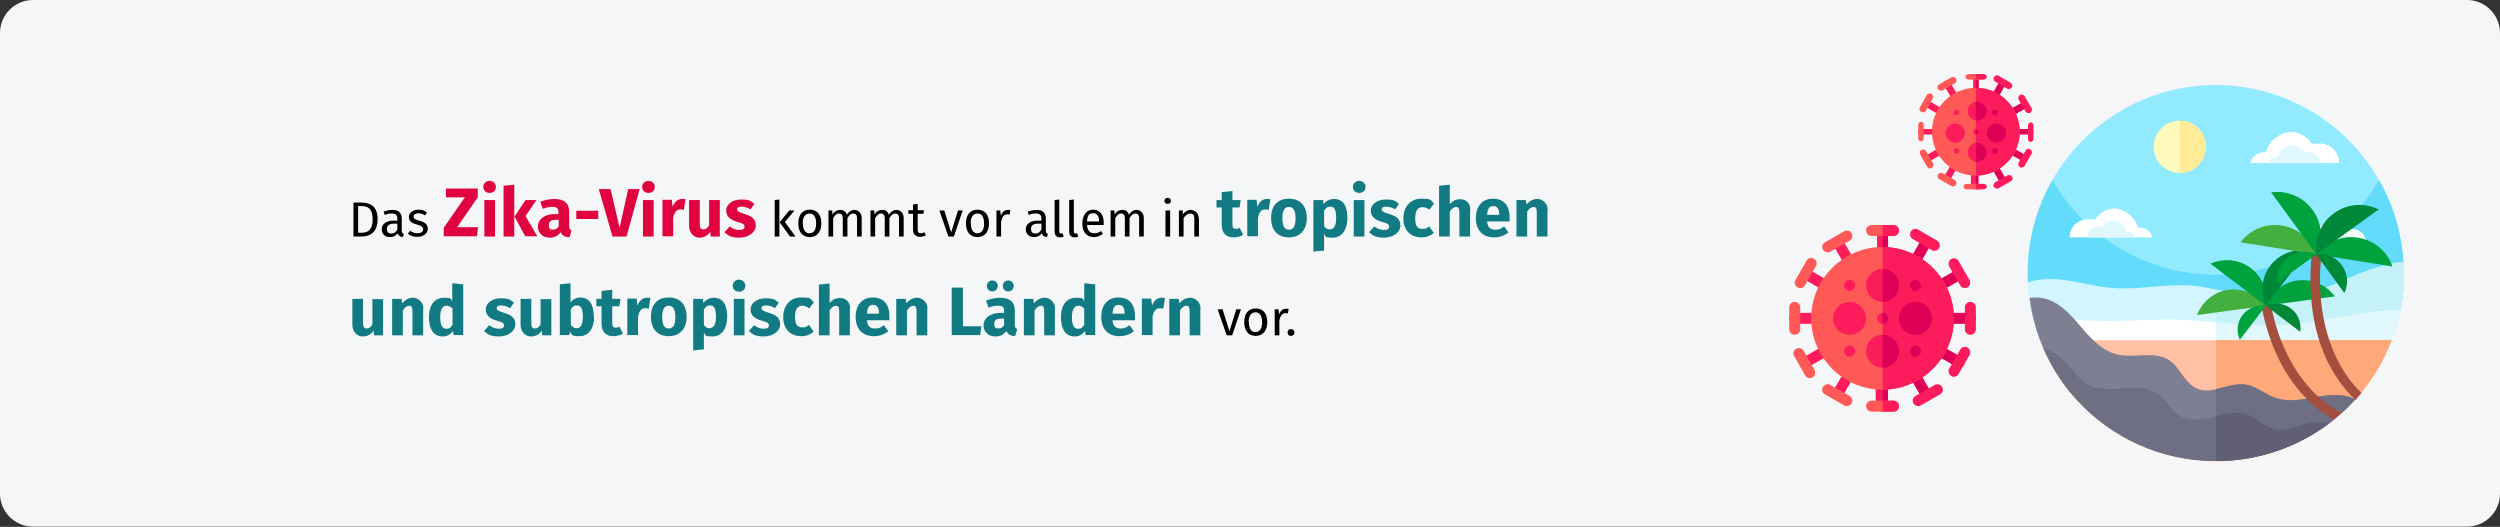 <?xml version="1.0" encoding="UTF-8"?>
<svg xmlns="http://www.w3.org/2000/svg" xmlns:xlink="http://www.w3.org/1999/xlink" id="Ebene_1" version="1.1" viewBox="0 0 911 192">
  <rect x="0" y="0" width="911" height="192" fill="#333333" stroke="none"/>
  <defs>
    <style>
      .st0 {
        fill: #fc1c5c;
      }

      .st1 {
        fill: #fe5957;
      }

      .st2 {
        fill: #dd0056;
      }

      .st3 {
        fill: #008839;
      }

      .st4 {
        fill: #fff9bb;
      }

      .st5 {
        fill: #fff;
      }

      .st6 {
        fill: #00a23e;
      }

      .st7 {
        fill: #ffc0a4;
      }

      .st8 {
        fill: #c5f2f9;
      }

      .st9 {
        fill: #df0440;
      }

      .st10 {
        fill: #117a83;
      }

      .st11 {
        fill: #a44e3e;
      }

      .st12 {
        fill: #d1f6ff;
      }

      .st13 {
        fill: #ffeb98;
      }

      .st14 {
        fill: #6e6f83;
      }

      .st15 {
        fill: #7e7f92;
      }

      .st16 {
        fill: #ffa87a;
      }

      .st17 {
        fill: #63dbfa;
      }

      .st18 {
        fill: #43af3e;
      }

      .st19 {
        fill: #92eaff;
      }

      .st20 {
        fill: #dff7fd;
      }

      .st21 {
        fill: #605f74;
      }

      .st22 {
        fill: #f5f6f7;
      }
    </style>
  </defs>
  <g id="Page-1">
    <g id="vorlage">
      <g id="zika-virus-infektion-definition">
        <g id="Mask">
          <path id="path-1" class="st22" d="M12,0h887c6.6,0,12,5.4,12,12v167.9c0,6.6-5.4,12-12,12H12c-6.6,0-12-5.4-12-12V12C0,5.4,5.4,0,12,0Z"></path>
        </g>
        <g id="Group-66">
          <g id="beach">
            <g id="Group">
              <path id="Path" class="st19" d="M876,99.6c0,8.5-1.5,16.6-4.4,24.1l-8.6,5.9c-33.4,23.2-77.7,23.2-111.1,0l-8.6-5.9h0c-2.8-7.5-4.4-15.6-4.4-24.1,0-37.9,30.7-68.6,68.5-68.6s68.5,30.7,68.5,68.6Z"></path>
              <path id="Path1" data-name="Path" class="st17" d="M876,99.6c0,8.5-1.5,16.6-4.4,24.1h0s-8.6,5.9-8.6,5.9c-33.4,23.2-77.7,23.2-111.1,0l-8.6-5.9h0c-2.8-7.5-4.4-15.6-4.4-24.1,0-12.4,3.3-24,9-34,11.8,20.6,34,34.5,59.5,34.5s47.7-13.9,59.5-34.5c5.7,10,9,21.6,9,34Z"></path>
            </g>
            <g id="Group1" data-name="Group">
              <path id="Path2" data-name="Path" class="st12" d="M876,99.8c0,4.5-.4,8.9-1.3,13.1-.7,3.8-1.8,7.4-3.1,10.9l-8.6,5.9c-33.4,23-77.7,23-111.2,0l-2.6-1.8c-4.3-2.9-7.3-7.3-8.5-12.3,0,0,0,0,0,0-.6-2.3-1-4.7-1.3-7.1-.2-1.3-.3-2.6-.4-3.9,0-.6,0-1.1,0-1.7,4-1.4,8.6-1.4,12.9-.9,5.8.7,11.4,2.4,17.2,2.9,9.9.9,19.8-1.6,29.7-.8,2.9.2,5.8.8,8.6,1.4,7.5,1.6,14.9,4,22.5,3.7,10.5-.3,20.1-5.5,29.9-9.5,5.1-2,10.6-3.7,16-4.3,0,1.2.1,2.4.1,3.6,0,.2,0,.4,0,.7Z"></path>
              <path id="Path3" data-name="Path" class="st8" d="M876,99.8c0,4.5-.4,8.9-1.3,13.1-.7,3.8-1.8,7.4-3.1,10.9l-8.6,5.9c-16.7,11.5-36.2,17.3-55.6,17.3v-41.5c7.5,1.6,14.9,4,22.5,3.7,10.5-.3,20.1-5.5,29.9-9.5,5.1-2,10.6-3.7,16-4.3,0,1.2.1,2.4.1,3.6,0,.2,0,.4,0,.7h0Z"></path>
              <path id="Path4" data-name="Path" class="st5" d="M874.7,112.9c-.7,3.8-1.8,7.4-3.1,10.9l-8.6,5.9c-33.4,23-77.7,23-111.2,0l-2.6-1.8c-4.3-2.9-7.3-7.3-8.5-12.3,0,0,0,0,0,0,1.5,0,3.1,0,4.6.1,6,.3,11.9,1,18,1.2,10.3.4,20.7-.7,31-.4,4.4.1,8.8.6,13.1,1,6.4.6,12.8,1.3,19.3,1.2,11-.1,21-2.3,31.2-4,5.3-.9,11.1-1.6,16.8-1.8h0Z"></path>
              <path id="Path5" data-name="Path" class="st20" d="M874.7,112.9c-.7,3.8-1.8,7.4-3.1,10.9l-8.6,5.9c-16.7,11.5-36.2,17.3-55.6,17.3v-29.5c6.4.6,12.8,1.3,19.3,1.2,11-.1,21-2.3,31.2-4,5.3-.9,11.1-1.6,16.8-1.8h0Z"></path>
              <path id="Path6" data-name="Path" class="st7" d="M871.6,123.8c-3,8.1-7.6,15.4-13.3,21.7,0,.1-.2.2-.3.3-1.5,1.7-3.1,3.3-4.8,4.8h-.4c-1.3,0-2.4,1.1-2.4,2.4-.6.5-1.3,1-2,1.5-11.4,8.5-25.5,13.5-40.8,13.6h-.2c-20.1,0-38.1-8.6-50.6-22.2-3.9-4.2-7.2-8.9-9.9-14-.9-1.6-1.7-3.3-2.4-5-.4-1-.8-1.9-1.2-2.9h128.3Z"></path>
              <path id="Path7" data-name="Path" class="st16" d="M871.6,123.8c-3.1,8.2-7.7,15.6-13.5,22-1.5,1.7-3.1,3.3-4.8,4.8h-.4c-1.3,0-2.4,1.1-2.4,2.4-.6.5-1.3,1-2,1.5-11.4,8.5-25.5,13.5-40.8,13.6h-.2v-44.2h64.2Z"></path>
              <path id="Path8" data-name="Path" class="st15" d="M858.4,145.4c0,.1-.2.2-.3.3-2.9,3.2-6.1,6.1-9.6,8.7-11.4,8.5-25.5,13.5-40.8,13.6h-.2c-20.1,0-38.1-8.6-50.6-22.2-3.9-4.2-7.2-8.9-9.9-14-.9-1.6-1.7-3.3-2.4-5-2.5-5.7-4.2-11.8-5-18.2,2.9-.5,6.2,0,8.9,1.5,4.5,2.4,7.7,6.6,11,10.4s7.2,7.6,12.2,8.7c6.2,1.4,13.5-1.5,18.8,2.1,4,2.7,5.5,8.2,9.9,10.2,2.3,1.1,4.7.9,7.2.3,3.6-.8,7.3-2.2,11-1.6,3.7.6,6.6,3.3,10.1,4.6,6.2,2.4,12.4.1,18.6-.6,4.3-.5,7.8-.3,11.3,1.4h0Z"></path>
              <path id="Path9" data-name="Path" class="st14" d="M858.4,145.4c0,.1-.2.2-.3.3-1.5,1.7-3.1,3.3-4.8,4.8h-.4c-1.3,0-2.4,1.1-2.4,2.4-.6.5-1.3,1-2,1.5-11.4,8.5-25.5,13.5-40.8,13.6h-.2v-26.2c3.6-.8,7.3-2.2,11-1.6,3.7.6,6.6,3.3,10.1,4.6,6.2,2.4,12.4.1,18.6-.6,4.3-.5,7.8-.3,11.3,1.4h0Z"></path>
              <path id="Path10" data-name="Path" class="st14" d="M848.5,154.4c-11.4,8.5-25.5,13.5-40.8,13.6h-.2c-20.1,0-38.1-8.6-50.6-22.2-3.9-4.2-7.2-8.9-9.9-14-.9-1.6-1.7-3.3-2.4-5,2.8.9,5.4,2.4,7.5,4.5,3,2.9,5.2,6.9,8.9,8.9,7.6,4.1,18-1.6,25.1,3.2,3.3,2.2,5.1,6.3,8.7,8.3,3.8,2.1,8.3,1,12.7,0,3.8-.9,7.7-1.8,11.3-.6,3.8,1.3,6.7,4.8,10.7,5.5,3.9.7,7.7-1.4,11.6-2.2,2.5-.5,5-.5,7.5,0Z"></path>
              <path id="Path11" data-name="Path" class="st4" d="M803.8,53.5c0,5.2-4.3,9.5-9.5,9.5s-9.5-4.2-9.5-9.5,4.3-9.5,9.5-9.5,9.5,4.2,9.5,9.5Z"></path>
              <path id="Path12" data-name="Path" class="st13" d="M803.8,53.5c0,5.2-4.3,9.5-9.5,9.5v-19c5.3,0,9.5,4.2,9.5,9.5h0Z"></path>
              <g id="Path13" data-name="Path">
                <path class="st5" d="M754.2,86.4s0,0,0,0c0-3.6,2.9-6.5,6.6-6.5s1.7.2,2.4.5c1.5-2.6,4.2-4.4,7.4-4.4s7.6,3,8.4,6.9c.2,0,.5,0,.7,0,2.3,0,4.1,1.6,4.7,3.6h-30.1Z"></path>
                <path class="st20" d="M760.6,86.4s0,0,0,0c0-2.1,1.7-3.8,3.8-3.8s1,0,1.4.3c.8-1.5,2.4-2.5,4.3-2.5s4.4,1.7,4.8,4c.1,0,.3,0,.4,0,1.3,0,2.4.9,2.7,2.1h-17.3Z"></path>
              </g>
              <g id="Path14" data-name="Path">
                <path class="st5" d="M852.4,59.4s0,0,0,0c0-3.9-3.2-7.1-7.1-7.1s-1.8.2-2.6.5c-1.6-2.8-4.6-4.7-8-4.7s-8.2,3.2-9,7.4c-.2,0-.5,0-.7,0-2.4,0-4.5,1.7-5,3.9h32.6Z"></path>
                <path class="st20" d="M845.4,59.4s0,0,0,0c0-2.2-1.8-4.1-4.1-4.1s-1,.1-1.5.3c-.9-1.6-2.6-2.7-4.6-2.7s-4.7,1.8-5.2,4.3c-.1,0-.3,0-.4,0-1.4,0-2.6,1-2.9,2.3h18.7Z"></path>
              </g>
              <g id="Path15" data-name="Path">
                <path class="st5" d="M862.2,88.4s0,0,0,0c0-2.7-2.2-4.9-5-4.9s-1.3.1-1.8.4c-1.1-2-3.2-3.3-5.6-3.3s-5.7,2.2-6.3,5.2c-.2,0-.3,0-.5,0-1.7,0-3.1,1.2-3.5,2.8h22.8Z"></path>
                <path class="st20" d="M857.4,88.4s0,0,0,0c0-1.6-1.3-2.8-2.8-2.8s-.7,0-1.1.2c-.6-1.1-1.8-1.9-3.2-1.9s-3.3,1.3-3.6,3c0,0-.2,0-.3,0-1,0-1.8.7-2,1.6h13.1Z"></path>
              </g>
              <path id="Path16" data-name="Path" class="st11" d="M853.3,150.5c-.9.8-1.9,1.6-2.8,2.4-4-2.2-7.7-5.1-11-8.7-7.6-8.1-12.9-19.4-15.4-32.6-.2-.9.4-1.8,1.4-2,.9-.2,1.9.4,2,1.4,2.4,12.6,7.5,23.2,14.6,30.9,3.4,3.7,7.2,6.5,11.3,8.6Z"></path>
              <g id="Path17" data-name="Path">
                <g>
                  <path class="st18" d="M825.7,111.4c-3-4.1-8.1-6.5-13.6-5.8-5.4.7-9.7,4.4-11.5,9.2l25.1-3.4Z"></path>
                  <path class="st6" d="M825.7,111.4c.8-5-1.1-10.4-5.5-13.7-4.4-3.3-10-3.7-14.7-1.6l20.1,15.3Z"></path>
                </g>
                <g>
                  <path class="st6" d="M825.7,111.4c1.8-4.8,6.1-8.5,11.5-9.2s10.6,1.7,13.6,5.8l-25.1,3.4Z"></path>
                  <path class="st3" d="M825.7,111.4c-2.1-4.6-1.7-10.3,1.6-14.6,3.3-4.3,8.7-6.3,13.7-5.4l-15.3,20Z"></path>
                  <path class="st3" d="M825.7,111.4c2.9-1.3,6.4-1,9.1,1,2.7,2,3.9,5.3,3.4,8.5l-12.5-9.5Z"></path>
                  <path class="st6" d="M825.7,111.4c-3.1-.5-6.4.7-8.5,3.4-2.1,2.7-2.3,6.2-1,9l9.5-12.4Z"></path>
                </g>
              </g>
              <g id="Path18" data-name="Path">
                <path class="st11" d="M858.2,145.6c-4-3.8-7.3-8.4-9.9-13.6-5.4-11-7.4-24.6-5.9-39.4,0-1,1-1.6,1.9-1.5,1,0,1.7.9,1.6,1.9-1.5,14.1.5,27.1,5.6,37.6,2.4,4.9,5.4,9.1,9,12.6l-2.2,2.6Z"></path>
                <g>
                  <g>
                    <path class="st18" d="M844.1,92.7c-1.8-5.4-6.5-9.5-12.5-10.5-6-1-11.8,1.6-15.2,6.1l27.7,4.4Z"></path>
                    <path class="st6" d="M844.1,92.7c2.5-5.1,2.2-11.3-1.4-16.2-3.6-4.9-9.4-7.2-15.1-6.4l16.5,22.6Z"></path>
                  </g>
                  <g>
                    <path class="st6" d="M844.1,92.7c3.4-4.5,9.2-7,15.2-6.1,6,1,10.7,5.1,12.5,10.5l-27.7-4.4Z"></path>
                    <path class="st3" d="M844.1,92.7c-.8-5.6,1.5-11.5,6.4-15,4.9-3.6,11.2-3.9,16.3-1.4l-22.7,16.4Z"></path>
                    <path class="st3" d="M844.1,92.7c3.5-.5,7.1.9,9.3,4,2.2,3,2.4,6.9.9,10.1l-10.2-14Z"></path>
                    <path class="st6" d="M844.1,92.7c-3.2-1.5-7.1-1.3-10.1.9-3,2.2-4.5,5.8-4,9.3l14.1-10.2Z"></path>
                  </g>
                </g>
              </g>
              <path id="Path19" data-name="Path" class="st21" d="M848.5,154.4c-11.4,8.5-25.5,13.5-40.8,13.6h-.2v-16.4c3.8-.9,7.7-1.8,11.3-.6,3.8,1.3,6.7,4.8,10.7,5.5,3.9.7,7.7-1.4,11.6-2.2,2.5-.5,5-.5,7.5,0h0Z"></path>
            </g>
          </g>
          <g id="virus02">
            <path id="Path20" data-name="Path" class="st2" d="M700.3,145l-4-7c-.6-1-.2-2.2.7-2.7,1-.6,2.2-.2,2.7.7l4,7c.6,1,.2,2.2-.7,2.7-1,.6-2.2.2-2.7-.7Z"></path>
            <path id="Path21" data-name="Path" class="st2" d="M713,133.7l-7-4c-1-.6-1.3-1.8-.7-2.7.6-1,1.8-1.3,2.7-.7l7,4c1,.6,1.3,1.8.7,2.7-.6,1-1.8,1.3-2.7.7Z"></path>
            <path id="Path22" data-name="Path" class="st2" d="M697,96.7c-1-.6-1.3-1.8-.7-2.7l4-7c.6-1,1.8-1.3,2.7-.7,1,.6,1.3,1.8.7,2.7l-4,7c-.6,1-1.8,1.3-2.7.7Z"></path>
            <path id="Path23" data-name="Path" class="st2" d="M718,118h-8c-1.1,0-2-.9-2-2s.9-2,2-2h8c1.1,0,2,.9,2,2s-.9,2-2,2Z"></path>
            <path id="Path24" data-name="Path" class="st0" d="M699,148c-.7,0-1.4-.4-1.7-1-.6-1-.2-2.2.7-2.7l7-4c1-.6,2.2-.2,2.7.7.6,1,.2,2.2-.7,2.7l-7,4c-.3.2-.7.3-1,.3Z"></path>
            <path id="Path25" data-name="Path" class="st0" d="M656.3,133c-.6-1-.2-2.2.7-2.7l7-4c1-.6,2.2-.2,2.7.7.6,1,.2,2.2-.7,2.7l-7,4c-1,.5-2.2.2-2.7-.7Z"></path>
            <path id="Path26" data-name="Path" class="st2" d="M705.3,105c-.6-1-.2-2.2.7-2.7l7-4c1-.6,2.2-.2,2.7.7.6,1,.2,2.2-.7,2.7l-7,4c-1,.5-2.2.2-2.7-.7Z"></path>
            <g id="Group2" data-name="Group">
              <path id="Path27" data-name="Path" class="st0" d="M671.9,96l-4-6.9c-.5-1-.2-2.2.7-2.7.9-.6,2.2-.2,2.7.7l4,6.9c.5,1,.2,2.2-.7,2.7-.9.6-2.2.2-2.7-.7h0Z"></path>
              <path id="Path28" data-name="Path" class="st0" d="M716,105c-.7,0-1.4-.4-1.7-1l-4-6.9c-.5-1-.2-2.2.7-2.7.9-.6,2.2-.2,2.7.7l4,6.9c.5,1,.2,2.2-.7,2.7-.3.2-.7.3-1,.3Z"></path>
              <path id="Path29" data-name="Path" class="st0" d="M668.6,145.3c-.9-.6-1.3-1.8-.7-2.7l4-6.9c.5-1,1.8-1.3,2.7-.7.9.6,1.3,1.8.7,2.7l-4,6.9c-.6,1-1.8,1.3-2.7.7Z"></path>
              <path id="Path30" data-name="Path" class="st0" d="M663.9,105.5l-6.9-4c-.9-.6-1.3-1.8-.7-2.7.5-1,1.8-1.3,2.7-.7l6.9,4c.9.6,1.3,1.8.7,2.7-.6,1-1.8,1.3-2.7.7Z"></path>
              <path id="Path31" data-name="Path" class="st0" d="M703.9,91.1l-6.9-4c-.9-.6-1.3-1.8-.7-2.7.5-1,1.8-1.3,2.7-.7l6.9,4c.9.6,1.3,1.8.7,2.7-.6,1-1.8,1.3-2.7.7Z"></path>
              <path id="Path32" data-name="Path" class="st0" d="M712,137.3c-.3,0-.7,0-1-.3-.9-.6-1.3-1.8-.7-2.7l4-6.9c.5-1,1.8-1.3,2.7-.7.9.6,1.3,1.8.7,2.7l-4,6.9c-.4.6-1,1-1.7,1Z"></path>
              <path id="Path33" data-name="Path" class="st0" d="M687.5,139.8v8.2c0,1.1-.9,2-2,2s-2-.9-2-2v-8.2c0-1.1.9-2,2-2s2,.9,2,2Z"></path>
            </g>
            <path id="Path34" data-name="Path" class="st2" d="M688,140v8c0,1.1-.9,2-2,2v-12c1.1,0,2,.9,2,2Z"></path>
            <path id="Path35" data-name="Path" class="st0" d="M662,118h-8c-1.1,0-2-.9-2-2s.9-2,2-2h8c1.1,0,2,.9,2,2s-.9,2-2,2Z"></path>
            <path id="Path36" data-name="Path" class="st0" d="M688,84v8c0,1.1-.9,2-2,2s-2-.9-2-2v-8c0-1.1.9-2,2-2s2,.9,2,2Z"></path>
            <path id="Path37" data-name="Path" class="st2" d="M688,84v8c0,1.1-.9,2-2,2v-12c1.1,0,2,.9,2,2Z"></path>
            <path id="Path38" data-name="Path" class="st0" d="M718,122c-1.1,0-2-.9-2-2v-8c0-1.1.9-2,2-2s2,.9,2,2v8c0,1.1-.9,2-2,2Z"></path>
            <path id="Path39" data-name="Path" class="st1" d="M686,90c-14.3,0-26,11.7-26,26s11.7,26,26,26,26-11.7,26-26-11.7-26-26-26Z"></path>
            <path id="Path40" data-name="Path" class="st0" d="M712,116c0,14.3-11.7,26-26,26v-52c14.3,0,26,11.7,26,26Z"></path>
            <path id="Path41" data-name="Path" class="st0" d="M686,122c-3.3,0-6,2.7-6,6s2.7,6,6,6,6-2.7,6-6-2.7-6-6-6Z"></path>
            <path id="Path42" data-name="Path" class="st2" d="M692,128c0,3.3-2.7,6-6,6v-12c3.3,0,6,2.7,6,6Z"></path>
            <path id="Path43" data-name="Path" class="st0" d="M674,122c-3.3,0-6-2.7-6-6s2.7-6,6-6,6,2.7,6,6-2.7,6-6,6Z"></path>
            <path id="Path44" data-name="Path" class="st2" d="M698,122c-3.3,0-6-2.7-6-6s2.7-6,6-6,6,2.7,6,6-2.7,6-6,6Z"></path>
            <path id="Path45" data-name="Path" class="st0" d="M686,98c-3.3,0-6,2.7-6,6s2.7,6,6,6,6-2.7,6-6-2.7-6-6-6Z"></path>
            <path id="Path46" data-name="Path" class="st2" d="M692,104c0,3.3-2.7,6-6,6v-12c3.3,0,6,2.7,6,6Z"></path>
            <circle id="Oval" class="st0" cx="686" cy="116" r="2"></circle>
            <path id="Path47" data-name="Path" class="st2" d="M688,116c0,1.1-.9,2-2,2v-4c1.1,0,2,.9,2,2Z"></path>
            <circle id="Oval1" data-name="Oval" class="st0" cx="674" cy="104" r="2"></circle>
            <circle id="Oval2" data-name="Oval" class="st0" cx="674" cy="128" r="2"></circle>
            <circle id="Oval3" data-name="Oval" class="st2" cx="698" cy="128" r="2"></circle>
            <circle id="Oval4" data-name="Oval" class="st2" cx="698" cy="104" r="2"></circle>
            <path id="Path48" data-name="Path" class="st1" d="M657.8,136.8l-4-7c-.6-1-.2-2.2.7-2.7,1-.6,2.2-.2,2.7.7l4,7c.6,1,.2,2.2-.7,2.7-1,.6-2.2.2-2.7-.7h0Z"></path>
            <path id="Path49" data-name="Path" class="st1" d="M672,147.7l-7-4c-1-.6-1.3-1.8-.7-2.7.6-1,1.8-1.3,2.7-.7l7,4c1,.6,1.3,1.8.7,2.7-.6,1-1.8,1.3-2.7.7Z"></path>
            <path id="Path50" data-name="Path" class="st1" d="M655,104.7c-1-.6-1.3-1.8-.7-2.7l4-7c.6-1,1.8-1.3,2.7-.7,1,.6,1.3,1.8.7,2.7l-4,7c-.6,1-1.8,1.3-2.7.7Z"></path>
            <path id="Path51" data-name="Path" class="st1" d="M654,122c-1.1,0-2-.9-2-2v-8c0-1.1.9-2,2-2s2,.9,2,2v8c0,1.1-.9,2-2,2Z"></path>
            <path id="Path52" data-name="Path" class="st1" d="M692,148c0,1.1-.9,2-2,2h-8c-1.1,0-2-.9-2-2s.9-2,2-2h8c1.1,0,2,.9,2,2Z"></path>
            <path id="Path53" data-name="Path" class="st0" d="M692,148c0,1.1-.9,2-2,2h-4v-4h4c1.1,0,2,.9,2,2Z"></path>
            <path id="Path54" data-name="Path" class="st1" d="M692,84c0,1.1-.9,2-2,2h-8c-1.1,0-2-.9-2-2s.9-2,2-2h8c1.1,0,2,.9,2,2Z"></path>
            <path id="Path55" data-name="Path" class="st0" d="M692,84c0,1.1-.9,2-2,2h-4v-4h4c1.1,0,2,.9,2,2Z"></path>
            <path id="Path56" data-name="Path" class="st1" d="M664.3,91c-.6-1-.2-2.2.7-2.7l7-4c1-.6,2.2-.2,2.7.7.6,1,.2,2.2-.7,2.7l-7,4c-1,.5-2.2.2-2.7-.7h0Z"></path>
          </g>
          <g id="virus021" data-name="virus02">
            <path id="Path57" data-name="Path" class="st2" d="M728.7,66.4l-2.5-4.4c-.3-.6-.1-1.4.5-1.7.6-.4,1.4-.1,1.7.5l2.5,4.4c.3.6.1,1.4-.5,1.7-.6.4-1.4.1-1.7-.5Z"></path>
            <path id="Path58" data-name="Path" class="st2" d="M737.1,58.8l-4.4-2.5c-.6-.3-.8-1.1-.5-1.7.4-.6,1.1-.8,1.7-.5l4.4,2.5c.6.3.8,1.1.5,1.7-.4.6-1.1.8-1.7.5Z"></path>
            <path id="Path59" data-name="Path" class="st2" d="M726.6,35.8c-.6-.4-.8-1.1-.5-1.7l2.5-4.4c.3-.6,1.1-.8,1.7-.5.6.4.8,1.1.5,1.7l-2.5,4.4c-.3.6-1.1.8-1.7.5Z"></path>
            <path id="Path60" data-name="Path" class="st2" d="M739.8,49h-4.7c-.6,0-1.2-.4-1.2-1s.5-1,1.2-1h4.7c.6,0,1.2.4,1.2,1s-.5,1-1.2,1Z"></path>
            <path id="Path61" data-name="Path" class="st0" d="M727.7,68.7c-.4,0-.9-.2-1.1-.6-.4-.6-.1-1.4.5-1.7l4.4-2.5c.6-.3,1.4-.1,1.7.5.4.6.1,1.4-.5,1.7l-4.4,2.5c-.2.1-.4.2-.6.2Z"></path>
            <path id="Path62" data-name="Path" class="st0" d="M701.2,58.4c-.4-.6-.1-1.4.5-1.7l4.4-2.5c.6-.3,1.4-.1,1.7.5.4.6.1,1.4-.5,1.7l-4.4,2.5c-.6.3-1.4.1-1.7-.5Z"></path>
            <path id="Path63" data-name="Path" class="st2" d="M732.2,41.4c-.4-.6-.1-1.4.5-1.7l4.4-2.5c.6-.3,1.4-.1,1.7.5.4.6.1,1.4-.5,1.7l-4.4,2.5c-.6.3-1.4.1-1.7-.5Z"></path>
            <g id="Group3" data-name="Group">
              <path id="Path64" data-name="Path" class="st0" d="M710.9,35.4l-2.5-4.3c-.3-.6-.1-1.4.5-1.7.6-.3,1.3-.1,1.7.5l2.5,4.3c.3.6.1,1.4-.5,1.7-.6.3-1.3.1-1.7-.5h0Z"></path>
              <path id="Path65" data-name="Path" class="st0" d="M739.2,41.2c-.4,0-.8-.2-1.1-.6l-2.5-4.3c-.3-.6-.1-1.4.5-1.7.6-.3,1.3-.1,1.7.5l2.5,4.3c.3.6.1,1.4-.5,1.7-.2.1-.4.2-.6.2Z"></path>
              <path id="Path66" data-name="Path" class="st0" d="M708.9,66.1c-.6-.3-.8-1.1-.5-1.7l2.5-4.3c.3-.6,1.1-.8,1.7-.5.6.3.8,1.1.5,1.7l-2.5,4.3c-.3.6-1.1.8-1.7.5Z"></path>
              <path id="Path67" data-name="Path" class="st0" d="M705.9,41.4l-4.3-2.5c-.6-.3-.8-1.1-.5-1.7.3-.6,1.1-.8,1.7-.5l4.3,2.5c.6.3.8,1.1.5,1.7-.3.6-1.1.8-1.7.5Z"></path>
              <path id="Path68" data-name="Path" class="st0" d="M731.4,32.3l-4.3-2.5c-.6-.3-.8-1.1-.5-1.7.3-.6,1.1-.8,1.7-.5l4.3,2.5c.6.3.8,1.1.5,1.7-.3.6-1.1.8-1.7.5Z"></path>
              <path id="Path69" data-name="Path" class="st0" d="M736.7,61.1c-.2,0-.4,0-.6-.2-.6-.3-.8-1.1-.5-1.7l2.5-4.3c.3-.6,1.1-.8,1.7-.5.6.3.8,1.1.5,1.7l-2.5,4.3c-.2.4-.6.6-1.1.6Z"></path>
              <path id="Path70" data-name="Path" class="st0" d="M720.6,62.7v5.1c0,.7-.6,1.2-1.2,1.2s-1.2-.6-1.2-1.2v-5.1c0-.7.6-1.2,1.2-1.2s1.2.6,1.2,1.2Z"></path>
            </g>
            <path id="Path71" data-name="Path" class="st2" d="M721,63.2v4.7c0,.6-.4,1.2-1,1.2v-7c.6,0,1,.5,1,1.2Z"></path>
            <path id="Path72" data-name="Path" class="st0" d="M704.8,49h-4.7c-.6,0-1.2-.4-1.2-1s.5-1,1.2-1h4.7c.6,0,1.2.4,1.2,1s-.5,1-1.2,1Z"></path>
            <path id="Path73" data-name="Path" class="st0" d="M721,28.2v4.7c0,.6-.4,1.2-1,1.2s-1-.5-1-1.2v-4.7c0-.6.4-1.2,1-1.2s1,.5,1,1.2Z"></path>
            <path id="Path74" data-name="Path" class="st2" d="M721,28.2v4.7c0,.6-.4,1.2-1,1.2v-7c.6,0,1,.5,1,1.2Z"></path>
            <path id="Path75" data-name="Path" class="st0" d="M740,51.7c-.6,0-1-.5-1-1.2v-4.7c0-.6.4-1.2,1-1.2s1,.5,1,1.2v4.7c0,.6-.4,1.2-1,1.2Z"></path>
            <path id="Path76" data-name="Path" class="st1" d="M720,32c-8.8,0-16,7.2-16,16s7.2,16,16,16,16-7.2,16-16-7.2-16-16-16Z"></path>
            <path id="Path77" data-name="Path" class="st0" d="M736,48c0,8.8-7.2,16-16,16v-32c8.8,0,16,7.2,16,16Z"></path>
            <path id="Path78" data-name="Path" class="st0" d="M720.5,52c-1.9,0-3.5,1.6-3.5,3.5s1.6,3.5,3.5,3.5,3.5-1.6,3.5-3.5-1.6-3.5-3.5-3.5Z"></path>
            <path id="Path79" data-name="Path" class="st2" d="M724,55.5c0,1.9-1.8,3.5-4,3.5v-7c2.2,0,4,1.6,4,3.5Z"></path>
            <path id="Path80" data-name="Path" class="st0" d="M712.5,52c-1.9,0-3.5-1.6-3.5-3.5s1.6-3.5,3.5-3.5,3.5,1.6,3.5,3.5-1.6,3.5-3.5,3.5Z"></path>
            <path id="Path81" data-name="Path" class="st2" d="M727.5,52c-1.9,0-3.5-1.6-3.5-3.5s1.6-3.5,3.5-3.5,3.5,1.6,3.5,3.5-1.6,3.5-3.5,3.5Z"></path>
            <path id="Path82" data-name="Path" class="st0" d="M720.5,37c-1.9,0-3.5,1.6-3.5,3.5s1.6,3.5,3.5,3.5,3.5-1.6,3.5-3.5-1.6-3.5-3.5-3.5Z"></path>
            <path id="Path83" data-name="Path" class="st2" d="M724,40.5c0,1.9-1.8,3.5-4,3.5v-7c2.2,0,4,1.6,4,3.5Z"></path>
            <circle id="Oval5" data-name="Oval" class="st0" cx="720" cy="48" r="1"></circle>
            <path id="Path84" data-name="Path" class="st2" d="M721,48c0,.6-.4,1-1,1v-2c.6,0,1,.4,1,1Z"></path>
            <circle id="Oval6" data-name="Oval" class="st0" cx="713" cy="41" r="1"></circle>
            <circle id="Oval7" data-name="Oval" class="st0" cx="713" cy="55" r="1"></circle>
            <circle id="Oval8" data-name="Oval" class="st2" cx="727" cy="55" r="1"></circle>
            <circle id="Oval9" data-name="Oval" class="st2" cx="727" cy="41" r="1"></circle>
            <path id="Path85" data-name="Path" class="st1" d="M702.2,60.7l-2.5-4.4c-.3-.6-.1-1.4.5-1.7.6-.4,1.4-.1,1.7.5l2.5,4.4c.3.6.1,1.4-.5,1.7-.6.4-1.4.1-1.7-.5h0Z"></path>
            <path id="Path86" data-name="Path" class="st1" d="M711.1,67.8l-4.4-2.5c-.6-.3-.8-1.1-.5-1.7.4-.6,1.1-.8,1.7-.5l4.4,2.5c.6.3.8,1.1.5,1.7-.4.6-1.1.8-1.7.5Z"></path>
            <path id="Path87" data-name="Path" class="st1" d="M700.1,40.8c-.6-.4-.8-1.1-.5-1.7l2.5-4.4c.3-.6,1.1-.8,1.7-.5.6.4.8,1.1.5,1.7l-2.5,4.4c-.3.6-1.1.8-1.7.5Z"></path>
            <path id="Path88" data-name="Path" class="st1" d="M700,51.5c-.6,0-1-.5-1-1.2v-4.7c0-.6.4-1.2,1-1.2s1,.5,1,1.2v4.7c0,.6-.4,1.2-1,1.2Z"></path>
            <path id="Path89" data-name="Path" class="st1" d="M722.6,68c0,.6-.5,1-1.2,1h-4.7c-.6,0-1.2-.4-1.2-1s.5-1,1.2-1h4.7c.6,0,1.2.4,1.2,1Z"></path>
            <path id="Path90" data-name="Path" class="st0" d="M724,68c0,.6-.6,1-1.3,1h-2.7v-2h2.7c.7,0,1.3.4,1.3,1Z"></path>
            <path id="Path91" data-name="Path" class="st1" d="M723.3,28c0,.6-.5,1-1.2,1h-4.7c-.6,0-1.2-.4-1.2-1s.5-1,1.2-1h4.7c.6,0,1.2.4,1.2,1Z"></path>
            <path id="Path92" data-name="Path" class="st0" d="M724,28c0,.6-.6,1-1.3,1h-2.7v-2h2.7c.7,0,1.3.4,1.3,1Z"></path>
            <path id="Path93" data-name="Path" class="st1" d="M706.2,32.4c-.4-.6-.1-1.4.5-1.7l4.4-2.5c.6-.3,1.4-.1,1.7.5.4.6.1,1.4-.5,1.7l-4.4,2.5c-.6.3-1.4.1-1.7-.5h0Z"></path>
          </g>
        </g>
      </g>
    </g>
  </g>
  <g>
    <path d="M137.6,79.9c0,5.1-3.2,6.3-5.8,6.3h-3v-12.4h2.6c3.2,0,6.2,1,6.2,6.1ZM130.5,75.1v9.7h1.4c1.9,0,3.9-.8,3.9-4.9s-2-4.8-4-4.8h-1.3Z"></path>
    <path d="M147.2,85.2l-.4,1.2c-1-.1-1.6-.5-1.9-1.4-.7,1-1.7,1.4-2.8,1.4-1.9,0-3-1.2-3-2.9s1.5-3.1,4.2-3.1h1.5v-.7c0-1.4-.7-1.9-2-1.9s-1.6.2-2.6.5l-.4-1.2c1.2-.4,2.2-.6,3.3-.6,2.3,0,3.3,1.2,3.3,3.2v4.3c0,.8.3,1.1.8,1.3ZM144.8,83.7v-2.2h-1.2c-1.7,0-2.6.6-2.6,1.9s.6,1.7,1.6,1.7,1.7-.5,2.2-1.5Z"></path>
    <path d="M155.6,77.5l-.7,1c-.8-.5-1.6-.8-2.5-.8s-1.7.5-1.7,1.2.5,1.1,2,1.5c2,.5,3.2,1.3,3.2,3s-1.8,2.9-3.7,2.9-2.8-.5-3.6-1.2l.9-1c.8.6,1.6.9,2.7.9s2-.5,2-1.4-.5-1.3-2.3-1.8c-2.1-.5-2.9-1.4-2.9-2.8s1.5-2.6,3.4-2.6,2.3.4,3.2,1.1Z"></path>
    <path class="st9" d="M174.1,71.9l-7.5,10.9h7.6l-.4,3.3h-12.1v-3.1l7.7-11.1h-6.9v-3.2h11.6v3.1Z"></path>
    <path class="st9" d="M180.7,68.1c0,1.3-.9,2.2-2.3,2.2s-2.3-1-2.3-2.2,1-2.2,2.3-2.2,2.3,1,2.3,2.2ZM180.4,86.2h-3.9v-13.3h3.9v13.3Z"></path>
    <path class="st9" d="M187.4,86.2h-3.9v-18.5l3.9-.4v19ZM191.5,78.7l4.3,7.4h-4.4l-3.9-7.2,4-6h4l-4,5.8Z"></path>
    <path class="st9" d="M208.3,83.9l-.8,2.6c-1.5-.1-2.6-.6-3.2-1.9-1,1.4-2.4,2-4,2-2.6,0-4.3-1.7-4.3-4.1s2.2-4.5,6.2-4.5h1.3v-.6c0-1.6-.6-2-2.2-2s-2.1.2-3.5.7l-.9-2.6c1.7-.6,3.5-1,5-1,3.8,0,5.5,1.6,5.5,4.7v5.1c0,1,.3,1.4.9,1.6ZM203.6,82.5v-2.4h-1c-1.8,0-2.6.6-2.6,1.9s.5,1.7,1.5,1.7,1.6-.5,2.1-1.2Z"></path>
    <path class="st9" d="M210,76.8h8v3h-8v-3Z"></path>
    <path class="st9" d="M228.3,86.2h-5.1l-5-17.3h4.3l3.3,14.1,3.1-14.1h4.2l-4.8,17.3Z"></path>
    <path class="st9" d="M238.6,68.1c0,1.3-.9,2.2-2.3,2.2s-2.3-1-2.3-2.2,1-2.2,2.3-2.2,2.3,1,2.3,2.2ZM238.2,86.2h-3.9v-13.3h3.9v13.3Z"></path>
    <path class="st9" d="M249.8,72.7l-.6,3.8c-.4-.1-.8-.2-1.2-.2-1.6,0-2.3,1.2-2.7,3.1v6.7h-3.9v-13.3h3.4l.3,2.6c.6-1.8,1.9-2.9,3.4-2.9s.9,0,1.3.2Z"></path>
    <path class="st9" d="M262.4,86.2h-3.4l-.2-1.7c-1,1.4-2.2,2.1-4,2.1s-3.7-1.6-3.7-4.2v-9.5h3.9v9c0,1.3.5,1.7,1.3,1.7s1.6-.5,2.1-1.5v-9.2h3.9v13.3Z"></path>
    <path class="st9" d="M275,74.1l-1.5,2.2c-1-.6-2.1-1-3.3-1s-1.6.4-1.6,1,.4,1,2.7,1.7c2.6.7,4.1,1.8,4.1,4.2s-2.6,4.4-5.9,4.4-4.2-.8-5.5-2l1.9-2.1c1,.8,2.2,1.3,3.5,1.3s1.9-.4,1.9-1.2-.4-1.2-2.8-1.8c-2.6-.8-3.9-2.1-3.9-4.1s2.1-4,5.4-4,3.6.6,4.9,1.6Z"></path>
    <path d="M284,86.2h-1.7v-13.3l1.7-.2v13.5ZM286,80.9l3.9,5.3h-2l-3.8-5.2,3.5-4.3h1.9l-3.5,4.2Z"></path>
    <path d="M299.3,81.4c0,2.9-1.5,5-4.2,5s-4.2-1.9-4.2-5,1.5-5,4.2-5,4.2,1.9,4.2,5ZM292.6,81.4c0,2.5.9,3.6,2.4,3.6s2.4-1.2,2.4-3.6-.9-3.6-2.4-3.6-2.5,1.2-2.5,3.6Z"></path>
    <path d="M314,79.4v6.8h-1.7v-6.6c0-1.4-.6-1.8-1.3-1.8-1,0-1.6.7-2.2,1.7v6.7h-1.7v-6.6c0-1.4-.6-1.8-1.3-1.8-1,0-1.6.7-2.2,1.7v6.7h-1.7v-9.5h1.4v1.4c.8-1,1.6-1.6,2.9-1.6s2,.6,2.4,1.7c.7-1,1.5-1.7,2.8-1.7s2.6,1.1,2.6,2.9Z"></path>
    <path d="M329.3,79.4v6.8h-1.7v-6.6c0-1.4-.6-1.8-1.3-1.8-1,0-1.6.7-2.2,1.7v6.7h-1.7v-6.6c0-1.4-.6-1.8-1.3-1.8-1,0-1.6.7-2.2,1.7v6.7h-1.7v-9.5h1.4v1.4c.8-1,1.6-1.6,2.9-1.6s2,.6,2.4,1.7c.7-1,1.5-1.7,2.8-1.7s2.6,1.1,2.6,2.9Z"></path>
    <path d="M337.4,85.7c-.6.4-1.3.6-2.1.6-1.6,0-2.6-.9-2.6-2.7v-5.7h-1.7v-1.3h1.7v-2.1l1.7-.2v2.3h2.3l-.2,1.3h-2.1v5.7c0,1,.3,1.4,1.1,1.4s.8-.1,1.3-.4l.6,1.1Z"></path>
    <path d="M347.6,86.2h-2l-3.3-9.5h1.8l2.5,8,2.5-8h1.7l-3.2,9.5Z"></path>
    <path d="M360.4,81.4c0,2.9-1.5,5-4.2,5s-4.2-1.9-4.2-5,1.5-5,4.2-5,4.2,1.9,4.2,5ZM353.8,81.4c0,2.5.9,3.6,2.4,3.6s2.4-1.2,2.4-3.6-.9-3.6-2.4-3.6-2.5,1.2-2.5,3.6Z"></path>
    <path d="M368.2,76.6l-.3,1.6c-.3,0-.5-.1-.8-.1-1.2,0-1.9.8-2.3,2.7v5.4h-1.7v-9.5h1.4l.2,1.9c.5-1.4,1.4-2.1,2.5-2.1s.6,0,.9.1Z"></path>
    <path d="M381.9,85.2l-.4,1.2c-1-.1-1.6-.5-1.9-1.4-.7,1-1.7,1.4-2.8,1.4-1.9,0-3-1.2-3-2.9s1.5-3.1,4.2-3.1h1.5v-.7c0-1.4-.7-1.9-2-1.9s-1.6.2-2.6.5l-.4-1.2c1.2-.4,2.2-.6,3.3-.6,2.3,0,3.3,1.2,3.3,3.2v4.3c0,.8.3,1.1.8,1.3ZM379.5,83.7v-2.2h-1.2c-1.7,0-2.6.6-2.6,1.9s.6,1.7,1.6,1.7,1.7-.5,2.2-1.5Z"></path>
    <path d="M384.3,84.3v-11.4l1.7-.2v11.6c0,.5.2.8.6.8s.4,0,.6-.1l.4,1.2c-.4.2-.8.3-1.3.3-1.2,0-2-.7-2-2.1Z"></path>
    <path d="M389.6,84.3v-11.4l1.7-.2v11.6c0,.5.2.8.6.8s.4,0,.6-.1l.4,1.2c-.4.2-.8.3-1.3.3-1.2,0-2-.7-2-2.1Z"></path>
    <path d="M402.1,82h-6c.2,2.2,1.2,3,2.6,3s1.6-.3,2.5-.8l.7,1c-.9.7-2,1.2-3.3,1.2-2.6,0-4.2-1.9-4.2-4.9s1.5-5.1,3.9-5.1,3.9,1.8,3.9,4.7,0,.6,0,.8ZM400.5,80.6c0-1.9-.7-2.9-2.2-2.9s-2.1.9-2.2,3h4.4Z"></path>
    <path d="M416.8,79.4v6.8h-1.7v-6.6c0-1.4-.6-1.8-1.3-1.8-1,0-1.6.7-2.2,1.7v6.7h-1.7v-6.6c0-1.4-.6-1.8-1.3-1.8-1,0-1.6.7-2.2,1.7v6.7h-1.7v-9.5h1.4v1.4c.8-1,1.6-1.6,2.9-1.6s2,.6,2.4,1.7c.7-1,1.5-1.7,2.8-1.7s2.6,1.1,2.6,2.9Z"></path>
    <path d="M426.7,73.2c0,.6-.5,1.1-1.2,1.1s-1.2-.5-1.2-1.1.5-1.1,1.2-1.1,1.2.5,1.2,1.1ZM426.4,86.2h-1.7v-9.5h1.7v9.5Z"></path>
    <path d="M436.9,79.4v6.8h-1.7v-6.6c0-1.4-.6-1.8-1.5-1.8s-1.8.7-2.4,1.7v6.7h-1.7v-9.5h1.4v1.4c.8-1,1.8-1.6,3-1.6s2.8,1.1,2.8,2.9Z"></path>
    <path class="st10" d="M453.1,85.5c-1,.7-2.4,1-3.6,1-2.9,0-4.3-1.7-4.3-4.8v-6.1h-1.9v-2.7h1.9v-2.9l3.9-.4v3.3h3l-.4,2.7h-2.6v6.1c0,1.3.4,1.7,1.2,1.7s.9-.1,1.4-.4l1.3,2.5Z"></path>
    <path class="st10" d="M462.9,72.7l-.6,3.8c-.4-.1-.8-.2-1.2-.2-1.6,0-2.3,1.2-2.7,3.1v6.7h-3.9v-13.3h3.4l.3,2.6c.6-1.8,1.9-2.9,3.4-2.9s.9,0,1.3.2Z"></path>
    <path class="st10" d="M476.2,79.5c0,4.2-2.4,7-6.5,7s-6.5-2.6-6.5-7.1,2.4-7,6.5-7,6.5,2.6,6.5,7.1ZM467.3,79.5c0,2.9.8,4.2,2.4,4.2s2.4-1.3,2.4-4.1-.8-4.2-2.4-4.2-2.4,1.3-2.4,4.1Z"></path>
    <path class="st10" d="M491,79.5c0,4.1-2,7.1-5.3,7.1s-2.4-.4-3.2-1.4v6.1l-3.9.4v-18.8h3.5l.2,1.5c1.1-1.4,2.5-1.9,3.8-1.9,3.4,0,4.9,2.7,4.9,7ZM486.9,79.5c0-3.3-.8-4.2-2.1-4.2s-1.7.6-2.3,1.5v5.6c.5.8,1.2,1.2,2,1.2,1.5,0,2.4-1.2,2.4-4.1Z"></path>
    <path class="st10" d="M497.6,68.1c0,1.3-.9,2.2-2.3,2.2s-2.3-1-2.3-2.2,1-2.2,2.3-2.2,2.3,1,2.3,2.2ZM497.2,86.2h-3.9v-13.3h3.9v13.3Z"></path>
    <path class="st10" d="M509.9,74.1l-1.5,2.2c-1-.6-2.1-1-3.3-1s-1.6.4-1.6,1,.4,1,2.7,1.7c2.6.7,4.1,1.8,4.1,4.2s-2.6,4.4-5.9,4.4-4.2-.8-5.5-2l1.9-2.1c1,.8,2.2,1.3,3.5,1.3s1.9-.4,1.9-1.2-.4-1.2-2.8-1.8c-2.6-.8-3.9-2.1-3.9-4.1s2.1-4,5.4-4,3.6.6,4.9,1.6Z"></path>
    <path class="st10" d="M522.6,74.1l-1.7,2.3c-.8-.6-1.6-.9-2.5-.9-1.7,0-2.7,1.1-2.7,4.1s1,3.8,2.6,3.8,1.6-.3,2.5-.9l1.7,2.4c-1.2,1-2.6,1.6-4.5,1.6-4.1,0-6.6-2.7-6.6-6.9s2.5-7.2,6.5-7.2,3.3.5,4.5,1.6Z"></path>
    <path class="st10" d="M535.7,76.5v9.7h-3.9v-9c0-1.4-.5-1.8-1.2-1.8s-1.6.6-2.3,1.7v9.1h-3.9v-18.5l3.9-.4v7.1c1.1-1.2,2.2-1.8,3.8-1.8,2.3,0,3.7,1.5,3.7,4Z"></path>
    <path class="st10" d="M550.1,80.7h-8.2c.2,2.4,1.4,3,3,3s2-.4,3.2-1.2l1.6,2.2c-1.3,1-3,1.8-5.2,1.8-4.4,0-6.7-2.8-6.7-7s2.2-7.1,6.2-7.1,6.1,2.5,6.1,6.8,0,1,0,1.4ZM546.3,78.1c0-1.8-.6-3-2.1-3s-2.1.8-2.3,3.2h4.4v-.2Z"></path>
    <path class="st10" d="M563.9,76.5v9.7h-3.9v-9c0-1.4-.5-1.8-1.2-1.8s-1.6.6-2.3,1.7v9.1h-3.9v-13.3h3.4l.3,1.6c1.1-1.3,2.4-2,4-2s3.7,1.5,3.7,4Z"></path>
    <path class="st10" d="M139.7,122.2h-3.4l-.2-1.7c-1,1.4-2.2,2.1-4,2.1s-3.7-1.6-3.7-4.2v-9.5h3.9v9c0,1.3.5,1.8,1.3,1.8s1.6-.5,2.1-1.5v-9.2h3.9v13.3Z"></path>
    <path class="st10" d="M154.2,112.5v9.7h-3.9v-9c0-1.4-.5-1.8-1.2-1.8s-1.6.6-2.3,1.7v9.1h-3.9v-13.3h3.4l.3,1.6c1.1-1.3,2.4-2,4-2s3.7,1.5,3.7,4Z"></path>
    <path class="st10" d="M168.8,103.6v18.5h-3.5l-.2-1.5c-.8,1.1-2,2-3.8,2-3.4,0-5-2.8-5-7.1s2.1-7,5.4-7,2.4.5,3.1,1.2v-6.5l3.9.4ZM164.9,118.2v-5.7c-.6-.7-1.2-1.1-2.1-1.1-1.4,0-2.4,1.2-2.4,4.2s.9,4.2,2.2,4.2,1.7-.5,2.3-1.5Z"></path>
    <path class="st10" d="M187.4,110.1l-1.5,2.2c-1-.6-2.1-1-3.3-1s-1.6.4-1.6,1,.4,1,2.7,1.7c2.6.8,4.1,1.8,4.1,4.2s-2.6,4.4-5.9,4.4-4.2-.8-5.5-2l1.9-2.1c1,.8,2.2,1.3,3.5,1.3s1.9-.5,1.9-1.2-.4-1.2-2.8-1.8c-2.6-.7-3.9-2.1-3.9-4.1s2.1-4,5.4-4,3.6.6,4.9,1.6Z"></path>
    <path class="st10" d="M201,122.2h-3.4l-.2-1.7c-1,1.4-2.2,2.1-4,2.1s-3.7-1.6-3.7-4.2v-9.5h3.9v9c0,1.3.5,1.8,1.3,1.8s1.6-.5,2.1-1.5v-9.2h3.9v13.3Z"></path>
    <path class="st10" d="M216.5,115.5c0,4.1-2,7-5.3,7s-2.7-.6-3.5-1.7l-.2,1.3h-3.5v-18.5l3.9-.4v7c.8-1.1,2.1-1.8,3.6-1.8,3.2,0,4.9,2.6,4.9,7.1ZM212.4,115.5c0-3.4-.9-4.2-2.2-4.2s-1.7.6-2.2,1.5v5.5c.5.8,1.2,1.3,2.1,1.3,1.4,0,2.3-1.1,2.3-4.2Z"></path>
    <path class="st10" d="M227.1,121.5c-1,.7-2.4,1-3.6,1-2.9,0-4.3-1.7-4.3-4.8v-6.1h-1.9v-2.7h1.9v-2.9l3.9-.4v3.3h3l-.4,2.7h-2.6v6.1c0,1.3.4,1.7,1.2,1.7s.9-.1,1.4-.4l1.3,2.5Z"></path>
    <path class="st10" d="M237,108.7l-.6,3.8c-.4-.1-.8-.2-1.2-.2-1.6,0-2.3,1.2-2.7,3.1v6.7h-3.9v-13.3h3.4l.3,2.6c.6-1.8,1.9-2.9,3.4-2.9s.9,0,1.3.2Z"></path>
    <path class="st10" d="M250.2,115.5c0,4.2-2.4,7-6.5,7s-6.5-2.6-6.5-7.1,2.4-7,6.5-7,6.5,2.6,6.5,7.1ZM241.3,115.5c0,2.9.8,4.2,2.4,4.2s2.4-1.3,2.4-4.1-.8-4.2-2.4-4.2-2.4,1.3-2.4,4.1Z"></path>
    <path class="st10" d="M265,115.5c0,4.1-2,7.1-5.3,7.1s-2.4-.5-3.2-1.4v6.1l-3.9.4v-18.8h3.5l.2,1.5c1.1-1.4,2.5-1.9,3.8-1.9,3.4,0,4.9,2.7,4.9,7ZM260.9,115.5c0-3.3-.8-4.2-2.1-4.2s-1.7.6-2.3,1.5v5.6c.5.8,1.2,1.2,2,1.2,1.5,0,2.4-1.2,2.4-4.1Z"></path>
    <path class="st10" d="M271.6,104.1c0,1.3-.9,2.2-2.3,2.2s-2.3-1-2.3-2.2,1-2.2,2.3-2.2,2.3,1,2.3,2.2ZM271.3,122.2h-3.9v-13.3h3.9v13.3Z"></path>
    <path class="st10" d="M283.9,110.1l-1.5,2.2c-1-.6-2.1-1-3.3-1s-1.6.4-1.6,1,.4,1,2.7,1.7c2.6.8,4.1,1.8,4.1,4.2s-2.6,4.4-5.9,4.4-4.2-.8-5.5-2l1.9-2.1c1,.8,2.2,1.3,3.5,1.3s1.9-.5,1.9-1.2-.4-1.2-2.8-1.8c-2.6-.7-3.9-2.1-3.9-4.1s2.1-4,5.4-4,3.6.6,4.9,1.6Z"></path>
    <path class="st10" d="M296.6,110.1l-1.7,2.3c-.8-.6-1.6-1-2.5-1-1.7,0-2.7,1.2-2.7,4.1s1,3.8,2.6,3.8,1.6-.3,2.5-.9l1.7,2.5c-1.2,1-2.6,1.6-4.5,1.6-4.1,0-6.6-2.7-6.6-6.9s2.5-7.2,6.5-7.2,3.3.5,4.5,1.6Z"></path>
    <path class="st10" d="M309.7,112.5v9.7h-3.9v-9c0-1.4-.5-1.8-1.2-1.8s-1.6.6-2.3,1.7v9.1h-3.9v-18.5l3.9-.4v7.1c1.1-1.2,2.2-1.8,3.8-1.8,2.3,0,3.7,1.5,3.7,4Z"></path>
    <path class="st10" d="M324.1,116.7h-8.2c.2,2.4,1.4,3,3,3s2-.4,3.2-1.2l1.6,2.2c-1.3,1-3,1.8-5.2,1.8-4.4,0-6.7-2.8-6.7-7s2.2-7.1,6.2-7.1,6.1,2.5,6.1,6.8,0,1,0,1.4ZM320.3,114.1c0-1.8-.6-3-2.1-3s-2.1.8-2.3,3.2h4.4v-.2Z"></path>
    <path class="st10" d="M337.9,112.5v9.7h-3.9v-9c0-1.4-.5-1.8-1.2-1.8s-1.6.6-2.3,1.7v9.1h-3.9v-13.3h3.4l.3,1.6c1.1-1.3,2.4-2,4-2s3.7,1.5,3.7,4Z"></path>
    <path class="st10" d="M350.9,118.9h6.7l-.4,3.2h-10.4v-17.3h4.1v14.1Z"></path>
    <path class="st10" d="M370.7,119.9l-.8,2.6c-1.5-.1-2.6-.6-3.2-1.9-1,1.5-2.4,2-4,2-2.6,0-4.3-1.7-4.3-4.1s2.2-4.5,6.2-4.5h1.3v-.6c0-1.6-.6-2-2.2-2s-2.1.2-3.5.7l-.9-2.6c1.7-.6,3.5-1,5-1,3.8,0,5.5,1.6,5.5,4.7v5.1c0,1,.3,1.4.9,1.6ZM363.6,104.2c0,1.1-.9,2-2,2s-2-.9-2-2,.9-2,2-2,2,.9,2,2ZM365.9,118.5v-2.4h-1c-1.8,0-2.6.6-2.6,1.9s.5,1.7,1.5,1.7,1.6-.5,2.1-1.2ZM369.4,104.2c0,1.1-.8,2-2,2s-2-.9-2-2,.9-2,2-2,2,.9,2,2Z"></path>
    <path class="st10" d="M384.4,112.5v9.7h-3.9v-9c0-1.4-.5-1.8-1.2-1.8s-1.6.6-2.3,1.7v9.1h-3.9v-13.3h3.4l.3,1.6c1.1-1.3,2.4-2,4-2s3.7,1.5,3.7,4Z"></path>
    <path class="st10" d="M399.1,103.6v18.5h-3.5l-.2-1.5c-.8,1.1-2,2-3.8,2-3.4,0-5-2.8-5-7.1s2.1-7,5.4-7,2.4.5,3.1,1.2v-6.5l3.9.4ZM395.1,118.2v-5.7c-.6-.7-1.2-1.1-2.1-1.1-1.4,0-2.4,1.2-2.4,4.2s.9,4.2,2.2,4.2,1.7-.5,2.3-1.5Z"></path>
    <path class="st10" d="M413.6,116.7h-8.2c.2,2.4,1.4,3,3,3s2-.4,3.2-1.2l1.6,2.2c-1.3,1-3,1.8-5.2,1.8-4.4,0-6.7-2.8-6.7-7s2.2-7.1,6.2-7.1,6.1,2.5,6.1,6.8,0,1,0,1.4ZM409.8,114.1c0-1.8-.6-3-2.1-3s-2.1.8-2.3,3.2h4.4v-.2Z"></path>
    <path class="st10" d="M424.5,108.7l-.6,3.8c-.4-.1-.8-.2-1.2-.2-1.6,0-2.3,1.2-2.7,3.1v6.7h-3.9v-13.3h3.4l.3,2.6c.6-1.8,1.9-2.9,3.4-2.9s.9,0,1.3.2Z"></path>
    <path class="st10" d="M437.4,112.5v9.7h-3.9v-9c0-1.4-.5-1.8-1.2-1.8s-1.6.6-2.3,1.7v9.1h-3.9v-13.3h3.4l.3,1.6c1.1-1.3,2.4-2,4-2s3.7,1.5,3.7,4Z"></path>
    <path d="M449,122.2h-2l-3.3-9.5h1.8l2.5,8,2.5-8h1.7l-3.2,9.5Z"></path>
    <path d="M461.8,117.4c0,2.9-1.5,5-4.2,5s-4.2-1.9-4.2-5,1.5-5,4.2-5,4.2,1.9,4.2,5ZM455.1,117.4c0,2.5.9,3.6,2.4,3.6s2.4-1.2,2.4-3.6-.9-3.6-2.4-3.6-2.5,1.2-2.5,3.6Z"></path>
    <path d="M469.6,112.6l-.3,1.6c-.3,0-.5-.1-.8-.1-1.2,0-1.9.8-2.3,2.7v5.4h-1.7v-9.5h1.4l.2,1.9c.5-1.4,1.4-2.1,2.5-2.1s.6,0,.9.1Z"></path>
    <path d="M471.7,121.1c0,.7-.5,1.3-1.3,1.3s-1.2-.6-1.2-1.3.5-1.2,1.2-1.2,1.3.6,1.3,1.2Z"></path>
  </g>
</svg>
